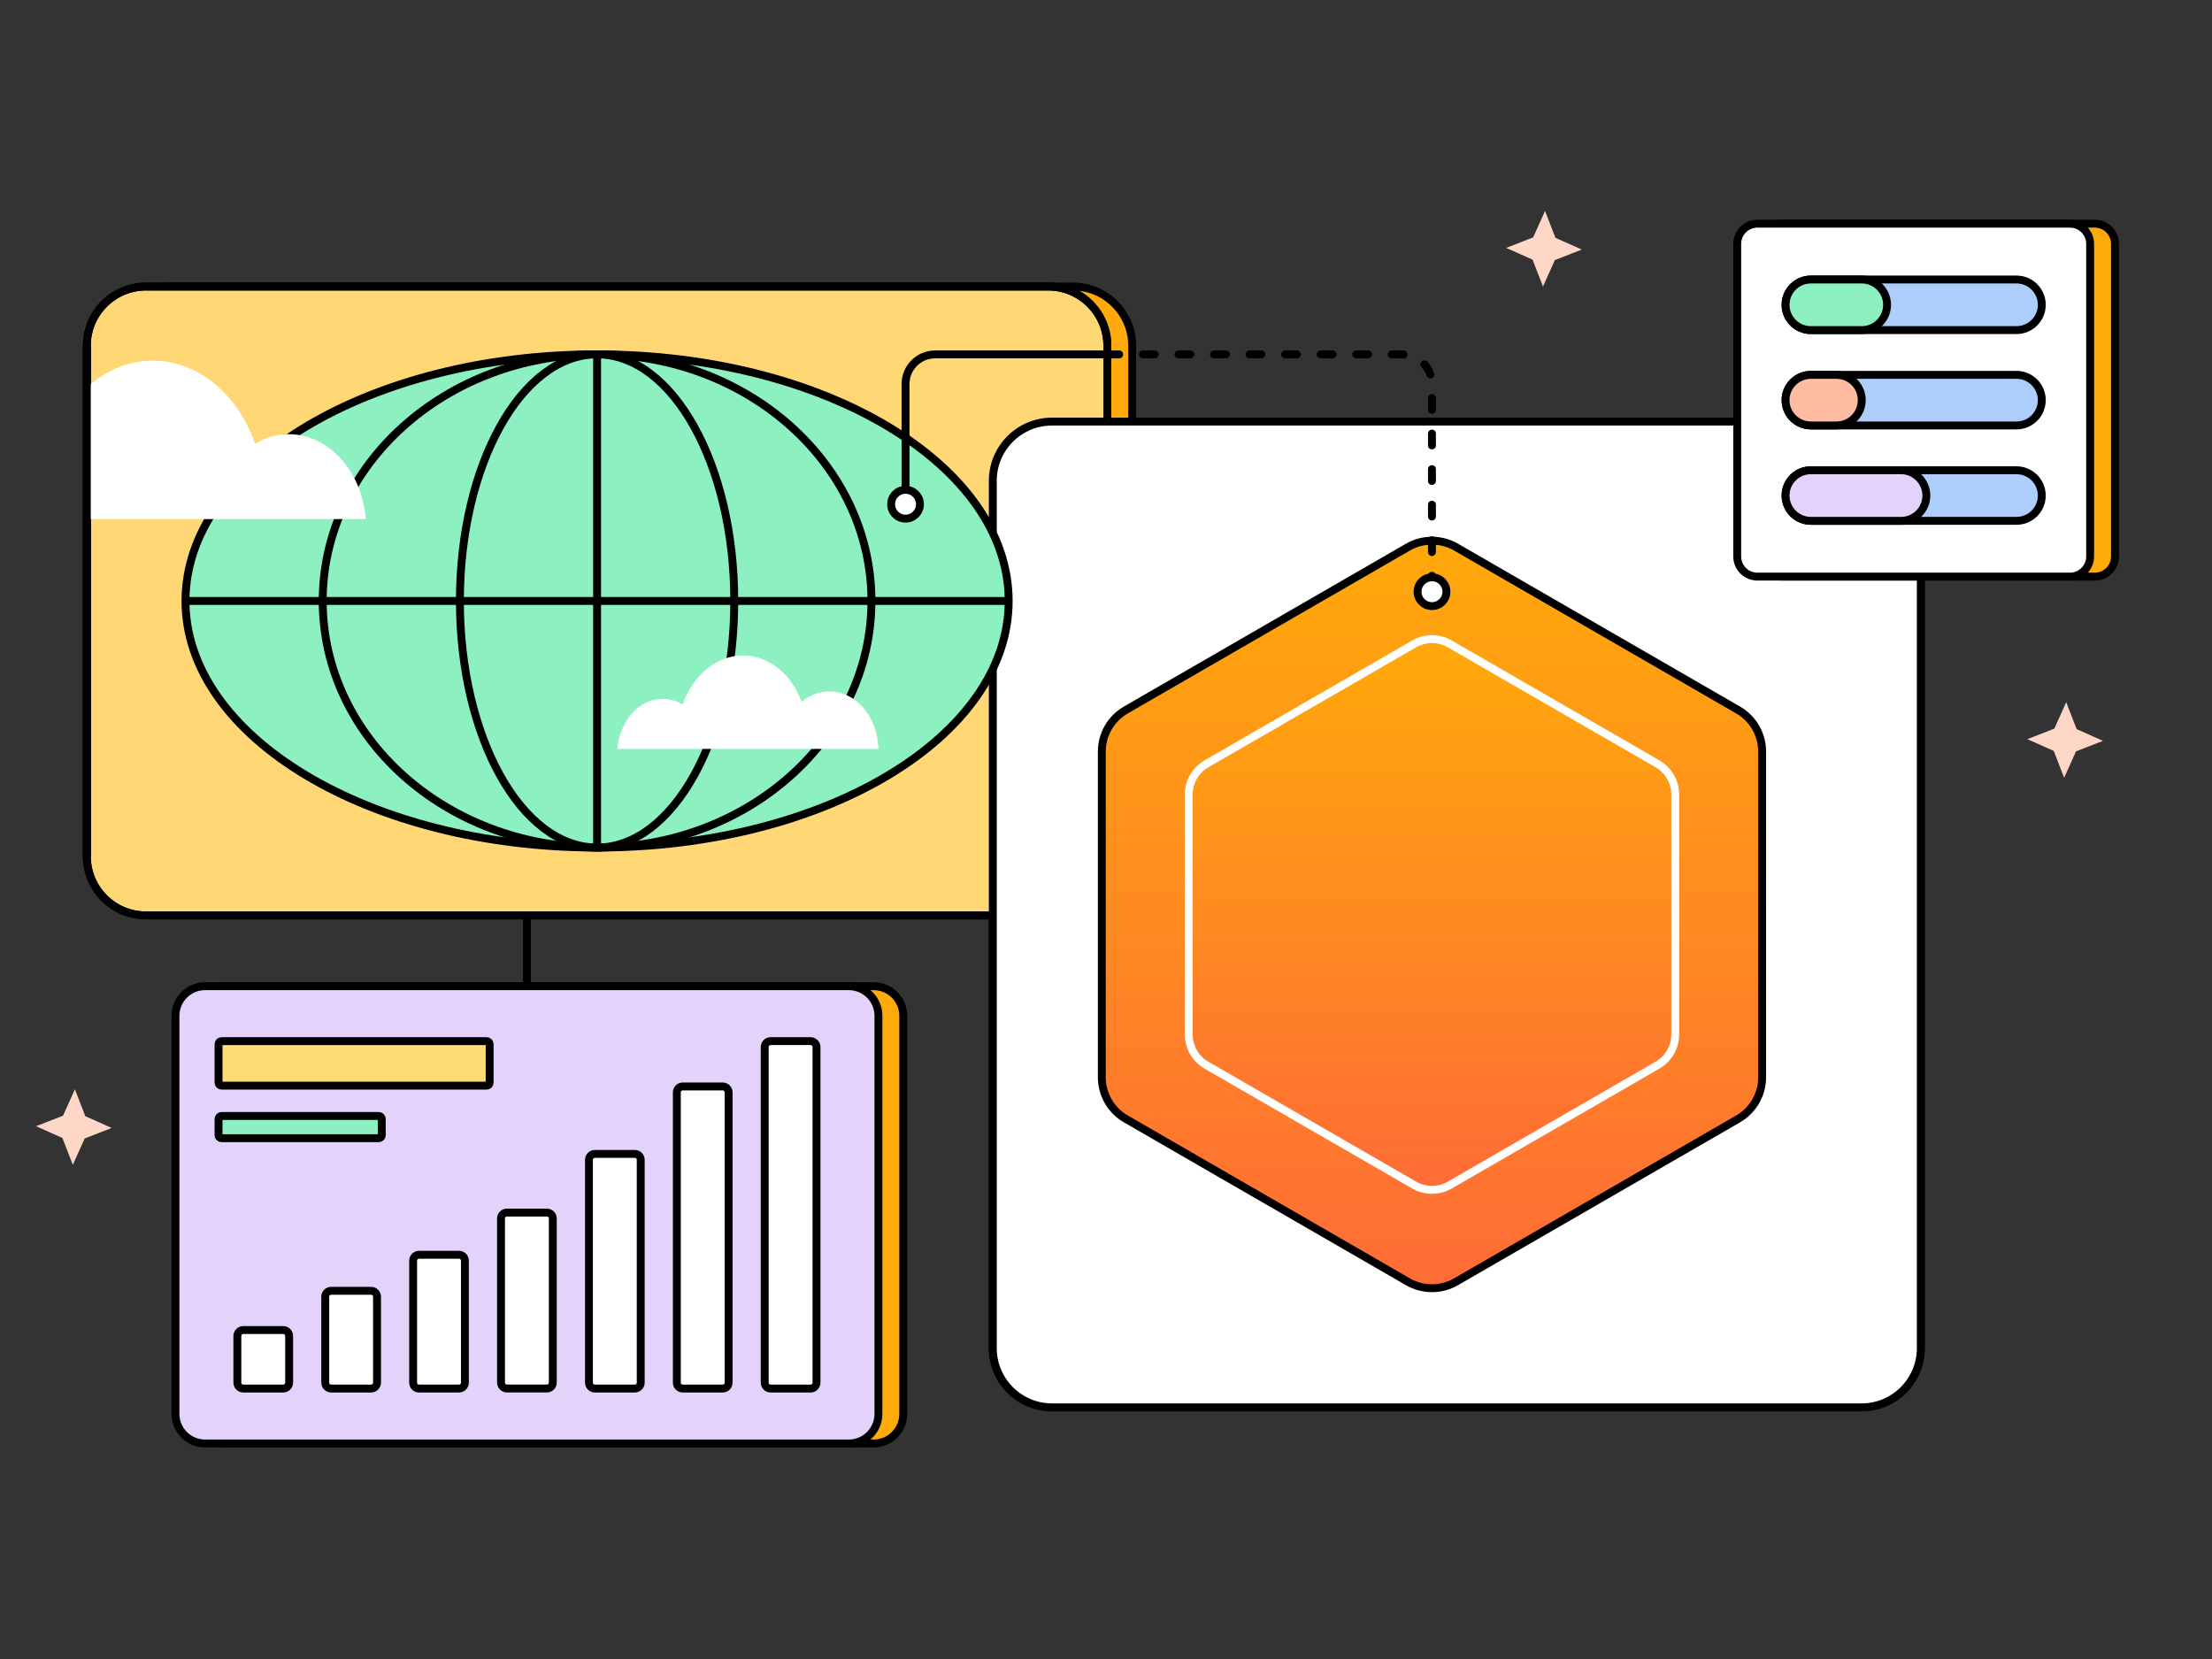 <svg width="560" height="420" viewBox="0 0 560 420" fill="none" xmlns="http://www.w3.org/2000/svg">
<rect x="0" y="0" width="560" height="420" fill="#333333" stroke="none"/>
<g clip-path="url(#clip0_177_11090)">
<path d="M271.63 72.54H43.27C34.986 72.54 28.27 79.256 28.27 87.54V216.75C28.27 225.034 34.986 231.75 43.27 231.75H271.63C279.914 231.75 286.63 225.034 286.63 216.75V87.54C286.63 79.256 279.914 72.54 271.63 72.54Z" fill="#FFA90A" stroke="black" stroke-width="2" stroke-miterlimit="10"/>
<path d="M471.28 106.73H266.34C258.056 106.73 251.34 113.446 251.34 121.73V341.29C251.34 349.574 258.056 356.29 266.34 356.29H471.28C479.564 356.29 486.28 349.574 486.28 341.29V121.73C486.28 113.446 479.564 106.73 471.28 106.73Z" fill="#FFA90A" stroke="black" stroke-width="2" stroke-miterlimit="10"/>
<path d="M221.17 249.67H58.2C54.058 249.67 50.7 253.028 50.7 257.17V357.94C50.7 362.082 54.058 365.44 58.2 365.44H221.17C225.312 365.44 228.67 362.082 228.67 357.94V257.17C228.67 253.028 225.312 249.67 221.17 249.67Z" fill="#FFA90A" stroke="black" stroke-width="2" stroke-miterlimit="10"/>
<path d="M265.34 72.54H36.98C28.696 72.54 21.98 79.256 21.98 87.54V216.75C21.98 225.034 28.696 231.75 36.98 231.75H265.34C273.624 231.75 280.34 225.034 280.34 216.75V87.54C280.34 79.256 273.624 72.54 265.34 72.54Z" fill="#FFD875" stroke="black" stroke-width="2" stroke-miterlimit="10"/>
<path d="M265.34 72.54H36.98C28.696 72.54 21.98 79.256 21.98 87.54V216.75C21.98 225.034 28.696 231.75 36.98 231.75H265.34C273.624 231.75 280.34 225.034 280.34 216.75V87.54C280.34 79.256 273.624 72.54 265.34 72.54Z" stroke="black" stroke-width="2" stroke-miterlimit="10"/>
<path d="M471.28 106.73H266.34C258.056 106.73 251.34 113.446 251.34 121.73V341.29C251.34 349.574 258.056 356.29 266.34 356.29H471.28C479.564 356.29 486.28 349.574 486.28 341.29V121.73C486.28 113.446 479.564 106.73 471.28 106.73Z" fill="white" stroke="black" stroke-width="2" stroke-miterlimit="10"/>
<path d="M151.16 214.57C208.708 214.57 255.36 186.619 255.36 152.14C255.36 117.661 208.708 89.71 151.16 89.71C93.612 89.71 46.96 117.661 46.96 152.14C46.96 186.619 93.612 214.57 151.16 214.57Z" fill="#8CF0C1" stroke="black" stroke-width="2" stroke-miterlimit="10"/>
<path d="M151.16 214.57C189.522 214.57 220.62 186.619 220.62 152.14C220.62 117.661 189.522 89.71 151.16 89.71C112.798 89.71 81.7 117.661 81.7 152.14C81.7 186.619 112.798 214.57 151.16 214.57Z" stroke="black" stroke-width="2" stroke-miterlimit="10"/>
<path d="M92.6 131.42H21.98V98.13C22.58 97.57 23.2 97.04 23.85 96.54C28.41 93.01 33.74 91.19 39.19 91.31C44.63 91.44 49.94 93.5 54.44 97.25C58.95 100.99 62.47 106.25 64.56 112.36C67.45 110.6 70.67 109.77 73.93 109.94C77.17 110.1 80.35 111.25 83.15 113.28C85.94 115.31 88.29 118.16 89.96 121.57C91.43 124.6 92.34 127.95 92.59 131.42H92.6Z" fill="white"/>
<path d="M151.16 214.57C170.341 214.57 185.89 186.619 185.89 152.14C185.89 117.661 170.341 89.71 151.16 89.71C131.979 89.71 116.43 117.661 116.43 152.14C116.43 186.619 131.979 214.57 151.16 214.57Z" stroke="black" stroke-width="2" stroke-miterlimit="10"/>
<path d="M46.97 152.14H255.36" stroke="black" stroke-width="2" stroke-miterlimit="10"/>
<path d="M151.16 89.72V214.57" stroke="black" stroke-width="2" stroke-miterlimit="10"/>
<path d="M280.34 89.72H236.75C232.61 89.72 229.25 93.08 229.25 97.22V124.01" stroke="black" stroke-width="2" stroke-miterlimit="10"/>
<path d="M229.25 131.3C231.266 131.3 232.9 129.666 232.9 127.65C232.9 125.634 231.266 124 229.25 124C227.234 124 225.6 125.634 225.6 127.65C225.6 129.666 227.234 131.3 229.25 131.3Z" fill="white" stroke="black" stroke-width="2" stroke-miterlimit="10"/>
<path d="M156.33 189.59H222.38C222.32 187.14 221.77 184.75 220.77 182.62C219.64 180.21 217.98 178.22 215.97 176.89C213.96 175.55 211.68 174.92 209.38 175.06C207.08 175.19 204.85 176.1 202.93 177.67C201.65 174.12 199.54 171.12 196.84 169.03C194.15 166.95 191.01 165.87 187.8 165.95C184.59 166.02 181.46 167.24 178.81 169.45C176.15 171.66 174.07 174.75 172.84 178.36C171.13 177.32 169.23 176.84 167.32 176.93C165.41 177.02 163.53 177.7 161.88 178.9C160.23 180.1 158.85 181.78 157.87 183.79C157 185.57 156.47 187.55 156.31 189.59H156.33Z" fill="white"/>
<path d="M21.98 87.54V216.74" stroke="black" stroke-width="2" stroke-miterlimit="10"/>
<path d="M214.89 249.67H51.92C47.778 249.67 44.42 253.028 44.42 257.17V357.94C44.42 362.082 47.778 365.44 51.92 365.44H214.89C219.032 365.44 222.39 362.082 222.39 357.94V257.17C222.39 253.028 219.032 249.67 214.89 249.67Z" fill="#E3D2FA" stroke="black" stroke-width="2" stroke-miterlimit="10"/>
<path d="M93.95 326.78H83.84C83.011 326.78 82.34 327.452 82.34 328.28V350.03C82.34 350.858 83.011 351.53 83.84 351.53H93.95C94.778 351.53 95.45 350.858 95.45 350.03V328.28C95.45 327.452 94.778 326.78 93.95 326.78Z" fill="white" stroke="black" stroke-width="2" stroke-miterlimit="10"/>
<path d="M116.2 317.66H106.09C105.262 317.66 104.59 318.332 104.59 319.16V350.03C104.59 350.859 105.262 351.53 106.09 351.53H116.2C117.028 351.53 117.7 350.859 117.7 350.03V319.16C117.7 318.332 117.028 317.66 116.2 317.66Z" fill="white" stroke="black" stroke-width="2" stroke-miterlimit="10"/>
<path d="M71.7 336.72H61.59C60.761 336.72 60.09 337.392 60.09 338.22V350.03C60.09 350.859 60.761 351.53 61.59 351.53H71.7C72.528 351.53 73.2 350.859 73.2 350.03V338.22C73.2 337.392 72.528 336.72 71.7 336.72Z" fill="white" stroke="black" stroke-width="2" stroke-miterlimit="10"/>
<path d="M138.45 306.98H128.34C127.512 306.98 126.84 307.652 126.84 308.48V350.02C126.84 350.848 127.512 351.52 128.34 351.52H138.45C139.278 351.52 139.95 350.848 139.95 350.02V308.48C139.95 307.652 139.278 306.98 138.45 306.98Z" fill="white" stroke="black" stroke-width="2" stroke-miterlimit="10"/>
<path d="M160.71 292.13H150.6C149.772 292.13 149.1 292.802 149.1 293.63V350.03C149.1 350.859 149.772 351.53 150.6 351.53H160.71C161.538 351.53 162.21 350.859 162.21 350.03V293.63C162.21 292.802 161.538 292.13 160.71 292.13Z" fill="white" stroke="black" stroke-width="2" stroke-miterlimit="10"/>
<path d="M182.96 275.05H172.85C172.022 275.05 171.35 275.722 171.35 276.55V350.03C171.35 350.858 172.022 351.53 172.85 351.53H182.96C183.788 351.53 184.46 350.858 184.46 350.03V276.55C184.46 275.722 183.788 275.05 182.96 275.05Z" fill="white" stroke="black" stroke-width="2" stroke-miterlimit="10"/>
<path d="M205.21 263.58H195.1C194.272 263.58 193.6 264.252 193.6 265.08V350.03C193.6 350.859 194.272 351.53 195.1 351.53H205.21C206.038 351.53 206.71 350.859 206.71 350.03V265.08C206.71 264.252 206.038 263.58 205.21 263.58Z" fill="white" stroke="black" stroke-width="2" stroke-miterlimit="10"/>
<path d="M133.4 249.67V231.74" stroke="black" stroke-width="2" stroke-miterlimit="10"/>
<path d="M123.21 263.58H56.08C55.666 263.58 55.33 263.916 55.33 264.33V274.1C55.33 274.514 55.666 274.85 56.08 274.85H123.21C123.624 274.85 123.96 274.514 123.96 274.1V264.33C123.96 263.916 123.624 263.58 123.21 263.58Z" fill="#FFDC73" stroke="black" stroke-width="2" stroke-miterlimit="10"/>
<path d="M95.9 282.52H56.08C55.666 282.52 55.33 282.856 55.33 283.27V287.4C55.33 287.814 55.666 288.15 56.08 288.15H95.9C96.314 288.15 96.65 287.814 96.65 287.4V283.27C96.65 282.856 96.314 282.52 95.9 282.52Z" fill="#8CF0C1" stroke="black" stroke-width="2" stroke-miterlimit="10"/>
<path d="M278.94 190.28V272.73C278.94 277.08 281.26 281.1 285.03 283.27L356.44 324.5C360.21 326.67 364.85 326.67 368.61 324.5L440.02 283.27C443.79 281.1 446.11 277.08 446.11 272.73V190.28C446.11 185.93 443.79 181.91 440.02 179.74L368.61 138.51C364.84 136.34 360.2 136.34 356.44 138.51L285.03 179.74C281.26 181.91 278.94 185.93 278.94 190.28Z" fill="url(#paint0_linear_177_11090)" stroke="black" stroke-width="2" stroke-miterlimit="10"/>
<path d="M300.95 201.14V261.89C300.95 265.09 302.66 268.06 305.43 269.66L358.04 300.03C360.82 301.63 364.23 301.63 367.01 300.03L419.62 269.66C422.4 268.06 424.1 265.1 424.1 261.89V201.14C424.1 197.94 422.39 194.97 419.62 193.37L367.01 163C364.23 161.4 360.82 161.4 358.04 163L305.43 193.37C302.65 194.97 300.95 197.93 300.95 201.14Z" fill="url(#paint1_linear_177_11090)" stroke="white" stroke-width="2" stroke-miterlimit="10"/>
<path d="M280.34 89.72H355.02C359.16 89.72 362.52 93.08 362.52 97.22V148.55" stroke="black" stroke-width="2" stroke-linecap="round" stroke-linejoin="round" stroke-dasharray="3 6 3 6 3 6"/>
<path d="M362.53 153.45C364.546 153.45 366.18 151.816 366.18 149.8C366.18 147.784 364.546 146.15 362.53 146.15C360.514 146.15 358.88 147.784 358.88 149.8C358.88 151.816 360.514 153.45 362.53 153.45Z" fill="white" stroke="black" stroke-width="2" stroke-miterlimit="10"/>
<path d="M393.78 60.21L400.46 63.18L393.63 65.85L390.63 72.54L387.99 65.73L381.32 62.76L388.14 60.09L391.15 53.4L393.78 60.21Z" fill="#FFD7C7"/>
<path d="M525.73 184.59L532.4 187.56L525.57 190.22L522.57 196.91L519.93 190.1L513.26 187.13L520.09 184.46L523.09 177.77L525.73 184.59Z" fill="#FFD7C7"/>
<path d="M21.6 282.58L28.27 285.55L21.44 288.22L18.44 294.9L15.8 288.09L9.13 285.12L15.96 282.45L18.96 275.77L21.6 282.58Z" fill="#FFD7C7"/>
<path d="M530.33 56.63H451.2C448.378 56.63 446.09 58.918 446.09 61.74V140.87C446.09 143.692 448.378 145.98 451.2 145.98H530.33C533.152 145.98 535.44 143.692 535.44 140.87V61.74C535.44 58.918 533.152 56.63 530.33 56.63Z" fill="#FFA90A" stroke="black" stroke-width="2" stroke-miterlimit="10"/>
<path d="M524.04 56.63H444.91C442.088 56.63 439.8 58.918 439.8 61.74V140.87C439.8 143.692 442.088 145.98 444.91 145.98H524.04C526.862 145.98 529.15 143.692 529.15 140.87V61.74C529.15 58.918 526.862 56.63 524.04 56.63Z" fill="white" stroke="black" stroke-width="2" stroke-miterlimit="10"/>
<path d="M458.45 131.86H510.5C514.04 131.86 516.91 128.992 516.91 125.455C516.91 121.918 514.04 119.05 510.5 119.05H458.45C454.91 119.05 452.04 121.918 452.04 125.455C452.04 128.992 454.91 131.86 458.45 131.86Z" fill="#ADCDFB" stroke="black" stroke-width="2" stroke-miterlimit="10"/>
<path d="M458.45 107.71L510.5 107.71C514.04 107.71 516.91 104.842 516.91 101.305C516.91 97.768 514.04 94.9 510.5 94.9H458.45C454.91 94.9 452.04 97.768 452.04 101.305C452.04 104.842 454.91 107.71 458.45 107.71Z" fill="#ADCDFB" stroke="black" stroke-width="2" stroke-miterlimit="10"/>
<path d="M458.45 83.57L510.5 83.57C514.04 83.57 516.91 80.703 516.91 77.165C516.91 73.628 514.04 70.76 510.5 70.76H458.45C454.91 70.76 452.04 73.628 452.04 77.165C452.04 80.703 454.91 83.57 458.45 83.57Z" fill="#ADCDFB" stroke="black" stroke-width="2" stroke-miterlimit="10"/>
<path d="M458.45 131.86H481.27C484.81 131.86 487.68 128.992 487.68 125.455C487.68 121.918 484.81 119.05 481.27 119.05H458.45C454.91 119.05 452.04 121.918 452.04 125.455C452.04 128.992 454.91 131.86 458.45 131.86Z" fill="#E3D2FA" stroke="black" stroke-width="2" stroke-miterlimit="10"/>
<path d="M458.45 107.71H464.92C468.46 107.71 471.33 104.842 471.33 101.305C471.33 97.768 468.46 94.9 464.92 94.9H458.45C454.91 94.9 452.04 97.768 452.04 101.305C452.04 104.842 454.91 107.71 458.45 107.71Z" fill="#FFBCA3" stroke="black" stroke-width="2" stroke-miterlimit="10"/>
<path d="M458.45 83.57H471.33C474.87 83.57 477.74 80.703 477.74 77.165C477.74 73.628 474.87 70.76 471.33 70.76H458.45C454.91 70.76 452.04 73.628 452.04 77.165C452.04 80.703 454.91 83.57 458.45 83.57Z" fill="#8CF0C1" stroke="black" stroke-width="2" stroke-miterlimit="10"/>
</g>
<defs>
<linearGradient id="paint0_linear_177_11090" x1="362.53" y1="326.14" x2="362.53" y2="136.88" gradientUnits="userSpaceOnUse">
<stop stop-color="#FF6C37"/>
<stop offset="1" stop-color="#FFA90A"/>
</linearGradient>
<linearGradient id="paint1_linear_177_11090" x1="362.53" y1="301.22" x2="362.53" y2="161.79" gradientUnits="userSpaceOnUse">
<stop stop-color="#FF6C37"/>
<stop offset="1" stop-color="#FFA90A"/>
</linearGradient>
<clipPath id="clip0_177_11090">
<rect width="560" height="420" fill="white"/>
</clipPath>
</defs>
</svg>
